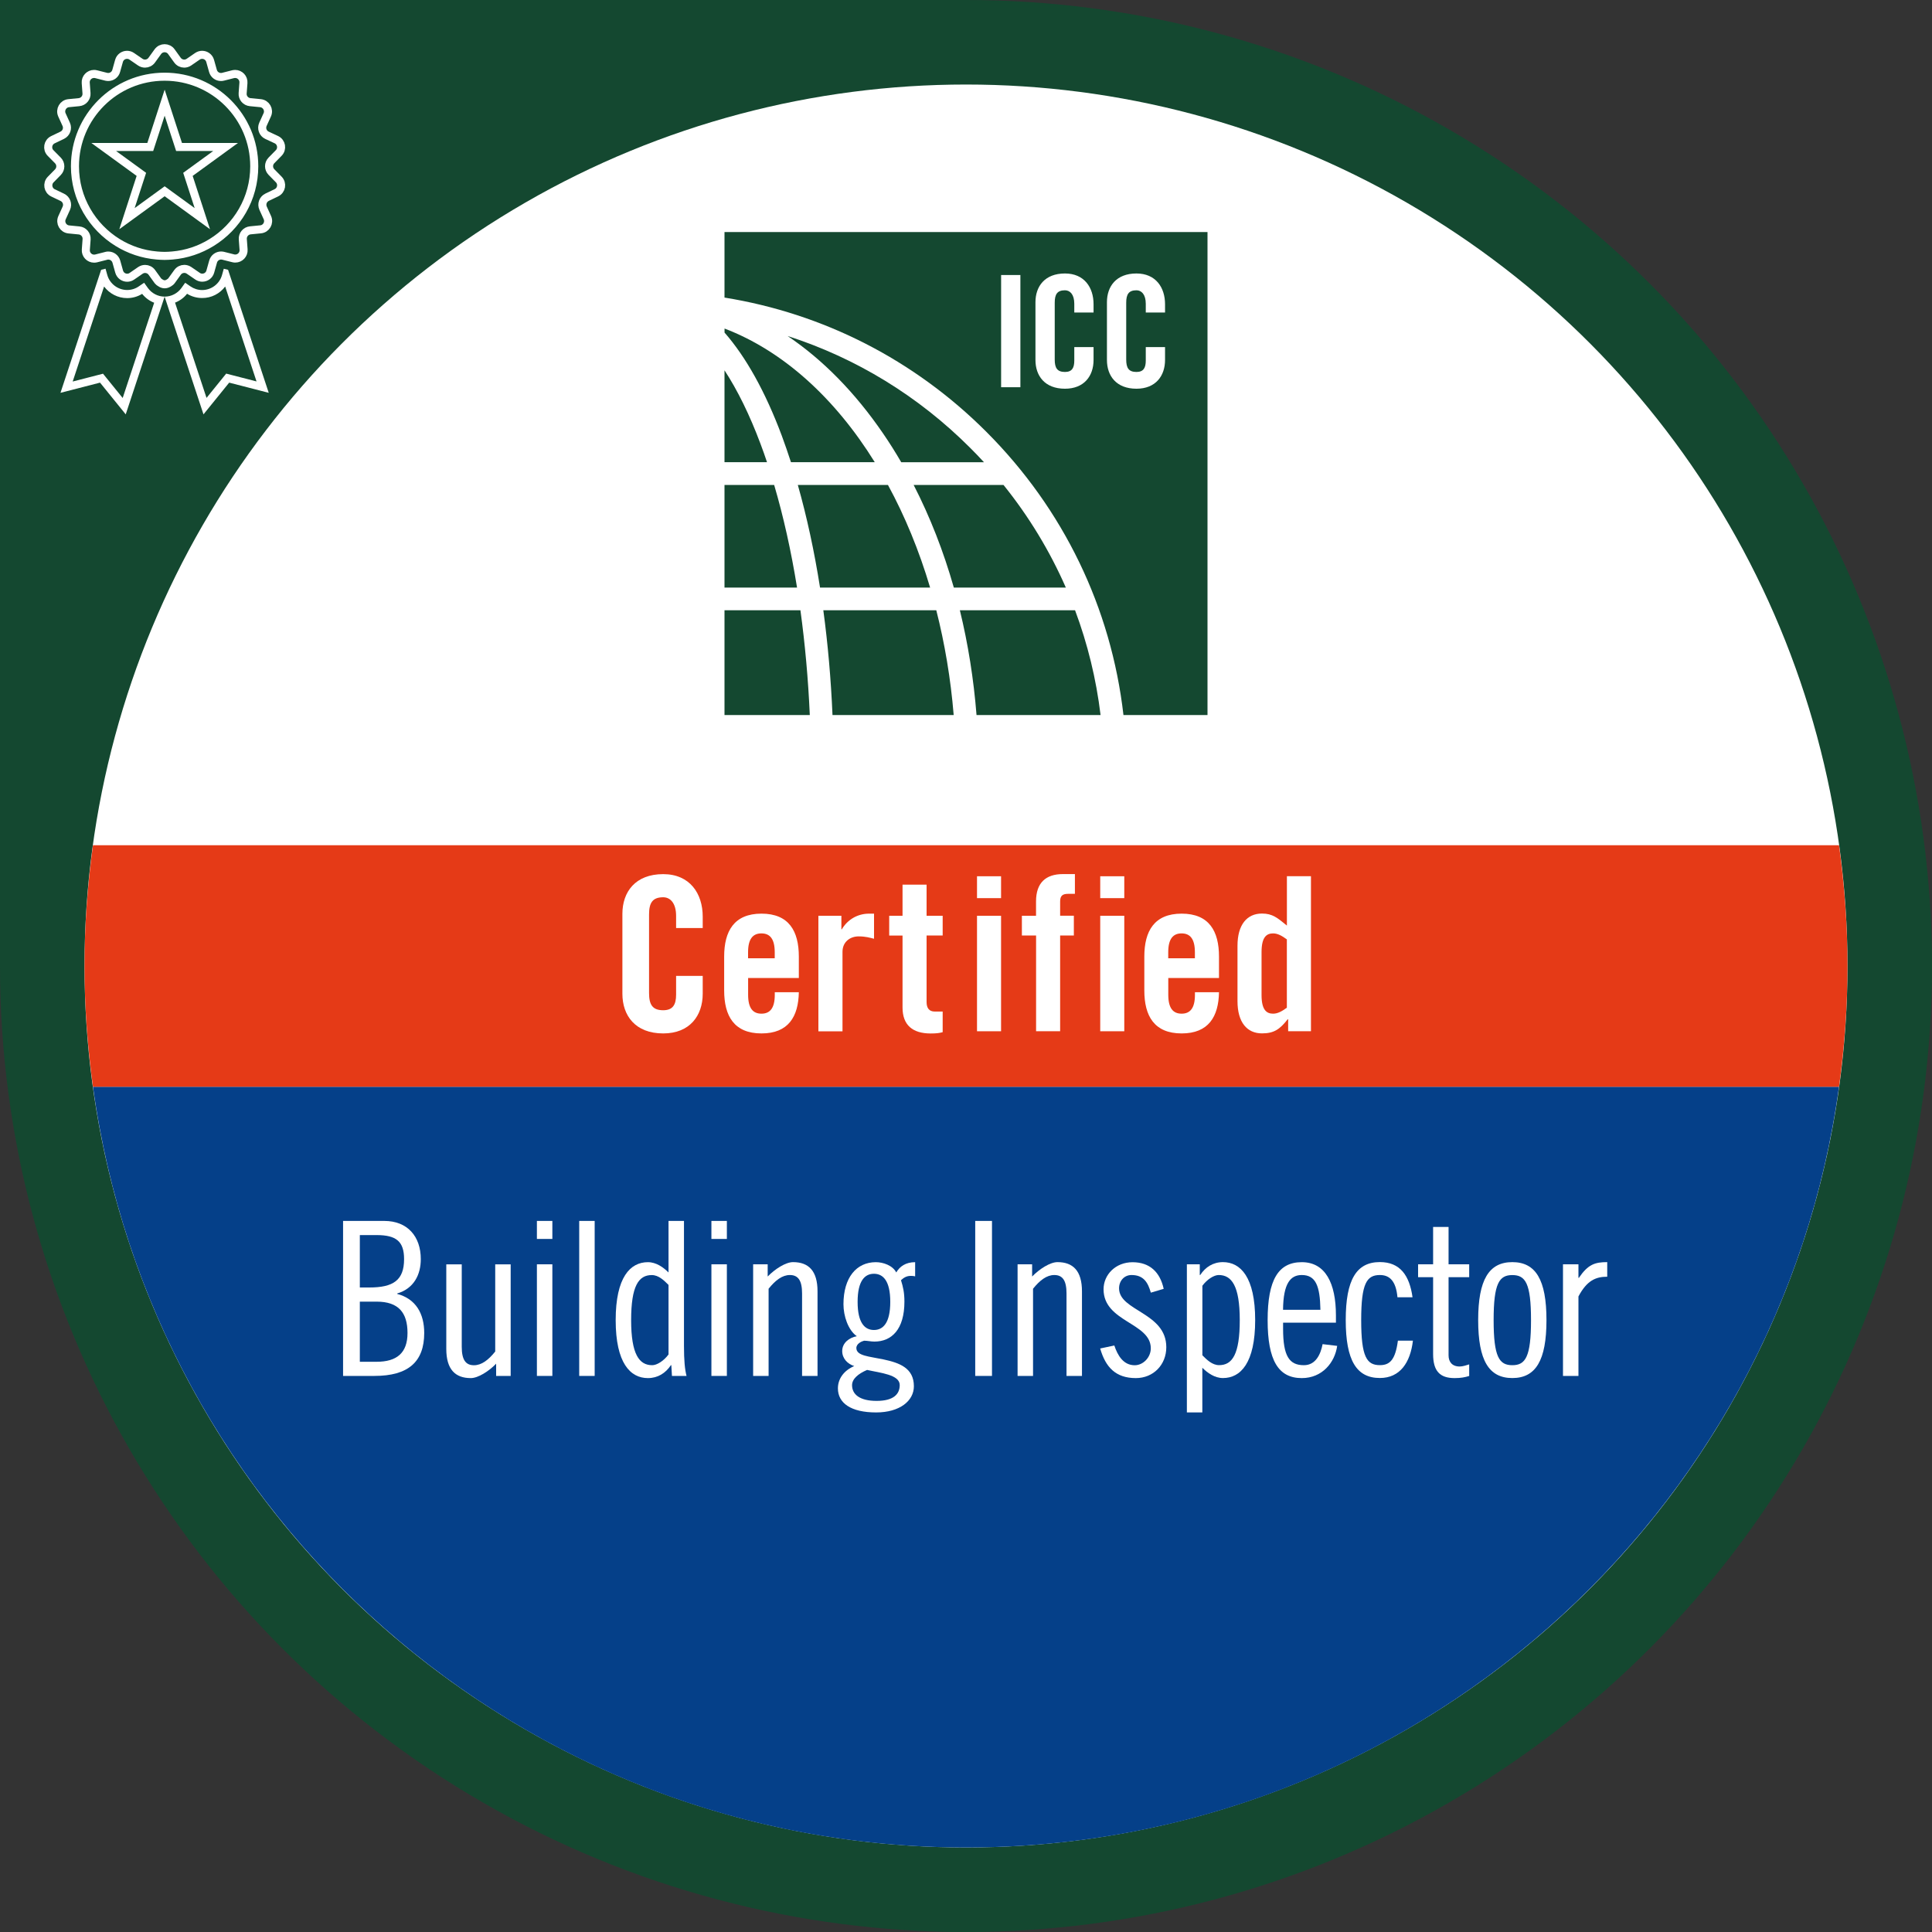 <?xml version="1.0" encoding="UTF-8"?>
<svg xmlns="http://www.w3.org/2000/svg" id="Layer_1" style="enable-background:new 0 0 400 400;" version="1.1" viewBox="0 0 400 400" x="0px" y="0px" xml:space="preserve">
<rect x="0" y="0" width="400" height="400" fill="#333333" stroke="none"/>
<style type="text/css">
	.st0{fill:#144830;}
	.st1{fill:#FFFFFF;}
	.st2{fill:#449C2D;}
	.st3{fill:#E53A17;}
	.st4{fill:none;stroke:#FFFFFF;stroke-width:1.667;stroke-linecap:round;stroke-miterlimit:10;}
	.st5{fill:#CB121C;}
	.st6{fill:#054089;}
	.st7{fill:#D64A38;}
	.st8{fill:#62165D;}
	.st9{fill:#497E87;}
	.st10{fill:#F18315;}
	.st11{fill:#A92C11;}
</style>
<rect class="st0" height="200" width="200" y="0"></rect>
<circle class="st0" cx="200" cy="200" r="200"></circle>
<circle class="st1" cx="200" cy="200" r="182.5"></circle>
<g>
	<path class="st6" d="M200,382.5c92.31,0,168.56-68.54,180.75-157.5H19.25C31.44,313.96,107.69,382.5,200,382.5z"></path>
	<path class="st3" d="M380.75,175H19.25c-1.12,8.18-1.75,16.51-1.75,25s0.63,16.82,1.75,25h361.5c1.12-8.18,1.75-16.51,1.75-25   S381.87,183.18,380.75,175z"></path>
</g>
<g>
	<g>
		<g>
			<g>
				<path class="st0" d="M163.07,69.57c7.27,4.9,13.95,11.68,19.76,20.17c1.32,1.92,2.57,3.91,3.76,5.96h17.13      c-0.93-1.01-1.87-2-2.85-2.97C190.1,81.95,177.17,74.1,163.07,69.57z"></path>
				<path class="st0" d="M165.18,100.4c1.87,6.59,3.41,13.72,4.6,21.25h22.79c-2.28-7.67-5.22-14.8-8.73-21.25H165.18z"></path>
				<path class="st0" d="M163.76,95.69h17.35c-8.23-13.26-18.97-23.04-31.1-27.67v0.84c4.42,5.04,8.44,12.23,11.86,21.37      C162.52,92,163.15,93.82,163.76,95.69z"></path>
				<path class="st0" d="M220.67,121.65c-3.32-7.57-7.64-14.71-12.91-21.25h-18.6c3.39,6.6,6.18,13.73,8.32,21.25H220.67z"></path>
				<path class="st0" d="M150,126.35v21.69h17.66c-0.33-7.47-0.99-14.74-1.94-21.69H150z"></path>
				<path class="st0" d="M150,48.05v13.56c20.44,3.29,39.28,12.86,54.2,27.78c16,16,25.86,36.5,28.4,58.65H250v-100H150z       M211.26,80.17h-3.99V56.94h3.99V80.17z M226.41,64.7h-3.99v-1.8c0-1.96-0.9-2.8-1.93-2.8c-1.61,0-2.12,0.84-2.12,2.57v11.77      c0,1.74,0.51,2.57,2.12,2.57c1.45,0,1.93-0.84,1.93-2.35v-2.8h3.99v2.67c0,3.28-1.93,5.95-5.92,5.95      c-4.18,0-6.11-2.67-6.11-5.95V62.57c0-3.28,1.93-5.95,6.11-5.95c3.99,0,5.92,2.89,5.92,6.37V64.7z M241.21,64.7h-3.99v-1.8      c0-1.96-0.9-2.8-1.93-2.8c-1.61,0-2.12,0.84-2.12,2.57v11.77c0,1.74,0.51,2.57,2.12,2.57c1.45,0,1.93-0.84,1.93-2.35v-2.8h3.99      v2.67c0,3.28-1.93,5.95-5.92,5.95c-4.18,0-6.11-2.67-6.11-5.95V62.57c0-3.28,1.93-5.95,6.11-5.95c3.99,0,5.92,2.89,5.92,6.37      V64.7z"></path>
				<path class="st0" d="M170.46,126.35c0.94,6.97,1.58,14.24,1.9,21.69h25.09c-0.62-7.54-1.85-14.81-3.6-21.69H170.46z"></path>
				<path class="st0" d="M198.73,126.35c1.7,6.97,2.86,14.24,3.45,21.69h25.68c-0.9-7.47-2.68-14.74-5.28-21.69H198.73z"></path>
				<path class="st0" d="M157.45,91.88c-2.25-6.01-4.77-11.12-7.45-15.21v19.02h8.8C158.37,94.4,157.92,93.12,157.45,91.88z"></path>
				<path class="st0" d="M160.28,100.4H150v21.25h15.02C163.8,114.09,162.21,106.95,160.28,100.4z"></path>
			</g>
		</g>
	</g>
</g>
<g>
	<path class="st1" d="M139.98,192.13v-2.49c0-2.71-1.24-3.87-2.67-3.87c-2.22,0-2.93,1.16-2.93,3.56v16.27   c0,2.4,0.71,3.56,2.93,3.56c2,0,2.67-1.16,2.67-3.24v-3.87h5.51v3.69c0,4.53-2.67,8.22-8.18,8.22c-5.78,0-8.45-3.69-8.45-8.22   V189.2c0-4.53,2.67-8.22,8.45-8.22c5.51,0,8.18,4,8.18,8.8v2.36H139.98z"></path>
	<path class="st1" d="M165.38,202.49h-10.49v3.47c0,2.76,0.98,3.91,2.76,3.91s2.76-1.16,2.76-3.91v-0.53h4.98   c-0.09,5.07-2.18,8.53-7.73,8.53c-5.69,0-7.73-3.64-7.73-8.89v-7.02c0-5.25,2.04-8.89,7.73-8.89s7.73,3.64,7.73,8.89V202.49z    M160.4,198.4v-1.24c0-2.76-0.98-3.91-2.76-3.91s-2.76,1.16-2.76,3.91v1.24H160.4z"></path>
	<path class="st1" d="M169.44,213.51V189.6h4.76v2.8h0.09c1.2-2.04,3.29-3.24,5.65-3.24h1.02v5.2c-0.89-0.22-1.73-0.49-3.2-0.49   c-1.69,0-3.33,1.07-3.33,3.2v16.45H169.44z"></path>
	<path class="st1" d="M184.1,193.69v-4.09h2.76v-6.44h4.98v6.44h3.33v4.09h-3.33v13.78c0,1.24,0.53,1.96,1.69,1.96h1.64v4.27   c-0.67,0.18-1.24,0.27-2.49,0.27c-3.73,0-5.82-1.73-5.82-5.38v-14.89H184.1z"></path>
	<path class="st1" d="M202.28,185.95v-4.53h4.98v4.53H202.28z M202.28,213.51V189.6h4.98v23.91H202.28z"></path>
	<path class="st1" d="M214.5,193.69h-2.93v-4.09h2.93v-2.98c0-3.87,2.04-5.65,5.56-5.65h2.49v4.09h-1.42c-1.2,0-1.64,0.44-1.64,1.6   v2.93h2.84v4.09h-2.84v19.82h-4.98V193.69z"></path>
	<path class="st1" d="M227.79,185.95v-4.53h4.98v4.53H227.79z M227.79,213.51V189.6h4.98v23.91H227.79z"></path>
	<path class="st1" d="M252.37,202.49h-10.49v3.47c0,2.76,0.98,3.91,2.76,3.91c1.78,0,2.76-1.16,2.76-3.91v-0.53h4.98   c-0.09,5.07-2.18,8.53-7.73,8.53c-5.69,0-7.73-3.64-7.73-8.89v-7.02c0-5.25,2.04-8.89,7.73-8.89s7.73,3.64,7.73,8.89V202.49z    M247.39,198.4v-1.24c0-2.76-0.98-3.91-2.76-3.91c-1.78,0-2.76,1.16-2.76,3.91v1.24H247.39z"></path>
	<path class="st1" d="M266.7,213.51v-2.49h-0.09c-1.64,2.09-2.84,2.93-5.33,2.93c-3.11,0-5.07-2.31-5.07-6.67v-11.47   c0-4.36,1.96-6.67,5.07-6.67c2.18,0,3.2,0.89,5.16,2.49v-10.22h4.98v32.09H266.7z M266.43,194.49c-0.98-0.71-1.87-1.24-2.84-1.24   c-1.33,0-2.4,0.71-2.4,3.87V206c0,3.16,1.07,3.87,2.4,3.87c0.98,0,1.87-0.53,2.84-1.24V194.49z"></path>
</g>
<g>
	<path class="st1" d="M71.03,252.78h8.53c4.8,0,7.56,3.2,7.56,7.91c0,3.2-1.42,6.09-4.89,7.11v0.09c3.87,1.02,5.6,4.09,5.6,8.09   c0,5.96-3.29,8.89-10.31,8.89h-6.49V252.78z M74.5,266.56h1.96c4.98,0,7.2-1.51,7.2-5.87c0-3.65-1.6-4.98-5.69-4.98H74.5V266.56z    M74.5,281.94h3.47c4.18,0,6.4-1.82,6.4-5.96c0-4.22-1.87-6.49-6.4-6.49H74.5V281.94z"></path>
	<path class="st1" d="M105.74,284.87h-3.02v-2.53c-1.51,1.56-3.73,2.98-5.25,2.98c-3.2,0-5.07-1.78-5.07-6.04v-17.51h3.2v17.07   c0,2.67,0.8,3.82,2.53,3.82c1.56,0,2.98-1.07,4.4-2.84v-18.05h3.2V284.87z"></path>
	<path class="st1" d="M111.16,252.78h3.2v3.73h-3.2V252.78z M111.16,261.76h3.2v23.11h-3.2V261.76z"></path>
	<path class="st1" d="M119.92,252.78h3.2v32.09h-3.2V252.78z"></path>
	<path class="st1" d="M138.99,282.65h-0.09c-1.11,1.65-2.71,2.67-4.76,2.67c-3.64,0-6.67-3.11-6.67-12s3.02-12,6.67-12   c1.73,0,3.2,1.07,4.27,2.13v-10.67h3.2v25.87c0,3.02,0.18,4.89,0.53,6.22h-3.02L138.99,282.65z M138.41,266.03   c-0.93-0.93-2.04-2.04-3.47-2.04c-2.71,0-4.27,2.22-4.27,9.33s1.69,9.33,4.36,9.33c0.98,0,2.4-0.89,3.38-2.22V266.03z"></path>
	<path class="st1" d="M147.29,252.78h3.2v3.73h-3.2V252.78z M147.29,261.76h3.2v23.11h-3.2V261.76z"></path>
	<path class="st1" d="M155.92,261.76h3.02v2.53c1.51-1.56,3.73-2.98,5.25-2.98c3.2,0,5.07,1.78,5.07,6.05v17.51h-3.2V267.8   c0-2.67-0.8-3.82-2.53-3.82c-1.56,0-2.98,1.07-4.4,2.84v18.05h-3.2V261.76z"></path>
	<path class="st1" d="M189.47,264.25c-0.36-0.09-0.62-0.09-0.93-0.09c-0.84,0-1.42,0.36-2,0.89c0.44,1.42,0.71,2.58,0.71,4.44   c0,5.78-2.67,8.27-6.22,8.27c-0.71,0-1.42-0.18-2.13-0.18c-0.53,0.13-1.6,0.62-1.6,1.51c0,1.64,2.62,1.73,5.6,2.36   c3.33,0.71,6.31,1.78,6.31,5.56c0,3.02-2.93,5.42-7.82,5.42c-5.25,0-7.91-1.96-7.91-4.98c0-2.04,1.29-3.73,3.38-4.62   c-1.38-0.44-2.49-1.56-2.49-3.11c0-1.73,1.51-2.8,3.02-3.07c-1.82-1.29-2.76-4.22-2.76-6.62c0-5.51,2.67-8.71,6.71-8.71   c1.51,0,3.47,0.67,4.22,2.13c0.71-1.24,1.96-2.13,3.91-2.13V264.25z M179.52,283.63c-1.87,0.8-3.11,1.87-3.11,3.16   c0,1.91,1.6,3.25,5.07,3.25c3.56,0,4.8-1.42,4.8-3.29C186.27,284.6,182.27,284.25,179.52,283.63z M180.94,275.36   c1.87,0,3.38-1.42,3.38-5.82s-1.51-5.82-3.38-5.82c-1.87,0-3.38,1.42-3.38,5.82S179.07,275.36,180.94,275.36z"></path>
	<path class="st1" d="M205.38,252.78v32.09h-3.47v-32.09H205.38z"></path>
	<path class="st1" d="M210.67,261.76h3.02v2.53c1.51-1.56,3.73-2.98,5.25-2.98c3.2,0,5.07,1.78,5.07,6.05v17.51h-3.2V267.8   c0-2.67-0.8-3.82-2.53-3.82c-1.56,0-2.98,1.07-4.4,2.84v18.05h-3.2V261.76z"></path>
	<path class="st1" d="M238.27,267.63c-0.58-2-1.42-3.65-4-3.65c-1.51,0-2.58,1.2-2.58,2.76c0,4.71,9.78,4.98,9.78,12.18   c0,3.64-2.67,6.4-6.31,6.4c-4.18,0-6.27-2.27-7.38-6.13l2.93-0.62c0.67,2.04,1.87,4.09,4.22,4.09c1.73,0,3.33-1.6,3.33-3.51   c0-5.33-9.78-5.42-9.78-12.22c0-3.02,2.49-5.6,6-5.6c3.56,0,5.69,2.04,6.45,5.51L238.27,267.63z"></path>
	<path class="st1" d="M248.4,263.98h0.09c1.07-1.64,2.67-2.67,4.71-2.67c3.64,0,6.67,3.11,6.67,12s-3.02,12-6.67,12   c-1.73,0-3.2-1.07-4.27-2.13v9.25h-3.2v-30.67h2.67V263.98z M248.94,280.6c0.93,0.93,2.04,2.04,3.47,2.04   c2.71,0,4.27-2.22,4.27-9.33s-1.69-9.33-4.36-9.33c-0.98,0-2.4,0.89-3.38,2.22V280.6z"></path>
	<path class="st1" d="M265.65,273.85v1.29c0,5.65,1.29,7.51,4.31,7.51c2.45,0,3.47-2.27,3.87-4.36l3.02,0.36   c-0.49,3.47-3.11,6.67-7.33,6.67c-4.84,0-7.07-3.64-7.07-12s2.22-12,7.07-12c4.89,0,7.07,4.36,7.07,11.02v1.51H265.65z    M273.38,271.18c-0.09-4.98-0.98-7.2-3.87-7.2c-2.31,0-3.82,1.69-3.87,7.2H273.38z"></path>
	<path class="st1" d="M289.33,268.6c-0.31-3.47-1.69-4.62-3.64-4.62c-2.71,0-3.87,1.69-3.87,9.33c0,7.65,1.16,9.33,3.87,9.33   c2.04,0,3.2-1.07,3.73-5.07h3.11c-0.53,4.53-2.67,7.73-6.84,7.73c-4.84,0-7.07-3.64-7.07-12s2.22-12,7.07-12   c4.18,0,6.13,2.76,6.76,7.29H289.33z"></path>
	<path class="st1" d="M293.6,261.76h3.11v-7.73h3.2v7.73h4.27v2.67h-4.27v16.18c0,1.33,0.71,2.31,2.31,2.31   c0.62,0,1.42-0.27,1.96-0.44v2.4c-0.89,0.27-1.69,0.44-3.02,0.44c-3.02,0-4.45-1.42-4.45-4.98v-15.91h-3.11V261.76z"></path>
	<path class="st1" d="M313.11,261.31c4.84,0,7.07,3.65,7.07,12s-2.22,12-7.07,12s-7.07-3.64-7.07-12S308.27,261.31,313.11,261.31z    M313.11,282.65c2.71,0,3.87-1.69,3.87-9.33c0-7.65-1.16-9.33-3.87-9.33s-3.87,1.69-3.87,9.33   C309.24,280.96,310.4,282.65,313.11,282.65z"></path>
	<path class="st1" d="M323.6,261.76h3.2v2.8h0.09c1.91-2.8,3.33-3.25,5.87-3.25v3.02c-2.4,0-4.22,0.8-5.96,4.09v16.45h-3.2V261.76z"></path>
</g>
<g>
	<path class="st4" d="M50.24,19.31l0.16-2.15c0.08-1.02-0.74-1.85-1.71-1.85c-0.14,0-0.28,0.02-0.43,0.05l-2.09,0.53   c-0.14,0.04-0.29,0.05-0.43,0.05c-0.75,0-1.44-0.5-1.65-1.26l-0.58-2.07c-0.22-0.78-0.92-1.26-1.66-1.26c-0.33,0-0.67,0.1-0.97,0.3   l-1.77,1.22c-0.3,0.2-0.64,0.3-0.97,0.3c-0.54,0-1.06-0.25-1.4-0.72l-1.26-1.75c-0.34-0.48-0.87-0.72-1.4-0.72   c-0.53,0-1.05,0.24-1.4,0.72l-1.26,1.75c-0.34,0.47-0.86,0.72-1.4,0.72c-0.33,0-0.67-0.1-0.97-0.3l-1.78-1.22   c-0.3-0.21-0.64-0.3-0.97-0.3c-0.74,0-1.44,0.47-1.66,1.26l-0.58,2.07c-0.21,0.76-0.9,1.26-1.65,1.26c-0.14,0-0.28-0.02-0.43-0.05   l-2.09-0.53c-0.14-0.04-0.29-0.05-0.43-0.05c-0.97,0-1.79,0.83-1.71,1.85l0.16,2.15c0.07,0.93-0.62,1.75-1.55,1.84l-2.14,0.21   c-1.17,0.11-1.88,1.35-1.4,2.42l0.89,1.96c0.39,0.85,0.02,1.85-0.82,2.26l-1.94,0.93c-1.06,0.51-1.31,1.91-0.48,2.75L12,33.23   c0.65,0.67,0.65,1.74,0,2.41l-1.51,1.54c-0.82,0.84-0.58,2.24,0.48,2.75l1.94,0.93c0.84,0.4,1.21,1.41,0.82,2.26l-0.89,1.96   c-0.48,1.07,0.23,2.3,1.4,2.42l2.14,0.21c0.93,0.09,1.62,0.91,1.55,1.84l-0.16,2.15c-0.08,1.02,0.74,1.85,1.71,1.85   c0.14,0,0.29-0.02,0.43-0.05l1.97-0.5L22,52.96c0.14-0.04,0.29-0.05,0.43-0.05c0.75,0,1.44,0.5,1.66,1.26l0.58,2.07   c0.22,0.78,0.92,1.26,1.66,1.26c0.33,0,0.67-0.09,0.97-0.3l1.77-1.22c0.3-0.2,0.63-0.3,0.97-0.3c0.54,0,1.06,0.25,1.4,0.72   l1.26,1.75c0.12,0.16,0.28,0.26,0.43,0.36c0.3,0.21,0.62,0.35,0.97,0.35c0.35,0,0.67-0.14,0.97-0.35c0.15-0.11,0.31-0.2,0.43-0.37   l1.26-1.75c0.34-0.47,0.86-0.72,1.4-0.72c0.33,0,0.67,0.1,0.97,0.3l1.78,1.22c0.3,0.21,0.64,0.3,0.97,0.3   c0.74,0,1.44-0.47,1.66-1.26l0.58-2.07c0.21-0.76,0.9-1.26,1.65-1.26c0.14,0,0.28,0.02,0.43,0.05l0.11,0.03l1.98,0.5   c0.14,0.04,0.29,0.05,0.43,0.05c0.97,0,1.79-0.83,1.71-1.85l-0.16-2.15c-0.07-0.93,0.62-1.75,1.55-1.84l2.14-0.21   c1.17-0.11,1.88-1.35,1.4-2.42l-0.89-1.96c-0.38-0.85-0.02-1.85,0.82-2.26l1.94-0.93c1.06-0.51,1.31-1.91,0.48-2.75l-1.51-1.54   c-0.66-0.67-0.66-1.74,0-2.41l1.51-1.54c0.82-0.84,0.58-2.24-0.48-2.75L55.26,28c-0.84-0.4-1.21-1.41-0.82-2.26l0.89-1.96   c0.49-1.07-0.23-2.3-1.4-2.42l-2.14-0.21C50.85,21.06,50.16,20.24,50.24,19.31z M43.79,50.22c-2.4,1.48-5.16,2.43-8.12,2.68   c-0.53,0.04-1.05,0.08-1.59,0.08c-0.54,0-1.06-0.04-1.59-0.08c-2.96-0.25-5.72-1.2-8.12-2.68c-5.3-3.27-8.85-9.11-8.85-15.79   c0-10.25,8.31-18.55,18.56-18.55c10.25,0,18.56,8.31,18.56,18.55C52.64,41.12,49.1,46.96,43.79,50.22z"></path>
	<g>
		<path class="st1" d="M21.55,59.32c1.1,1.47,2.86,2.4,4.77,2.4c1.1,0,2.17-0.3,3.11-0.88c0.66,0.83,1.52,1.46,2.49,1.84    l-6.52,19.72l-3.4-4.2l-0.67-0.83l-1.04,0.27l-5.24,1.35L21.55,59.32 M46.62,59.32l6.49,19.65l-5.24-1.35l-1.04-0.27l-0.67,0.83    l-3.4,4.2l-6.52-19.72c0.97-0.38,1.84-1.01,2.49-1.84c0.94,0.58,2.01,0.88,3.11,0.88C43.77,61.72,45.52,60.79,46.62,59.32     M46.33,55.64l-0.36,1.29c-0.51,1.84-2.21,3.12-4.12,3.12c-0.86,0-1.69-0.26-2.41-0.75l-1.1-0.76l-0.78,1.09    c-0.8,1.11-2.09,1.78-3.46,1.78c0,0-0.01,0-0.01,0c-0.01,0-0.01,0-0.01,0c-1.37,0-2.66-0.67-3.46-1.78l-0.78-1.09l-1.1,0.75    c-0.71,0.49-1.55,0.75-2.41,0.75c-1.91,0-3.61-1.28-4.12-3.12l-0.36-1.29l-0.91,0.23l-8.42,25.47l8.19-2.11l5.32,6.57l8.05-24.37    l8.05,24.37l5.32-6.57l8.19,2.11l-8.42-25.47L46.33,55.64L46.33,55.64z"></path>
	</g>
	<path class="st4" d="M38.91,36.1l2.98,9.17l-7.8-5.67l-7.8,5.67l2.98-9.17l-7.8-5.67h9.64l2.98-9.17l2.98,9.17h9.64L38.91,36.1z"></path>
</g>
</svg>
